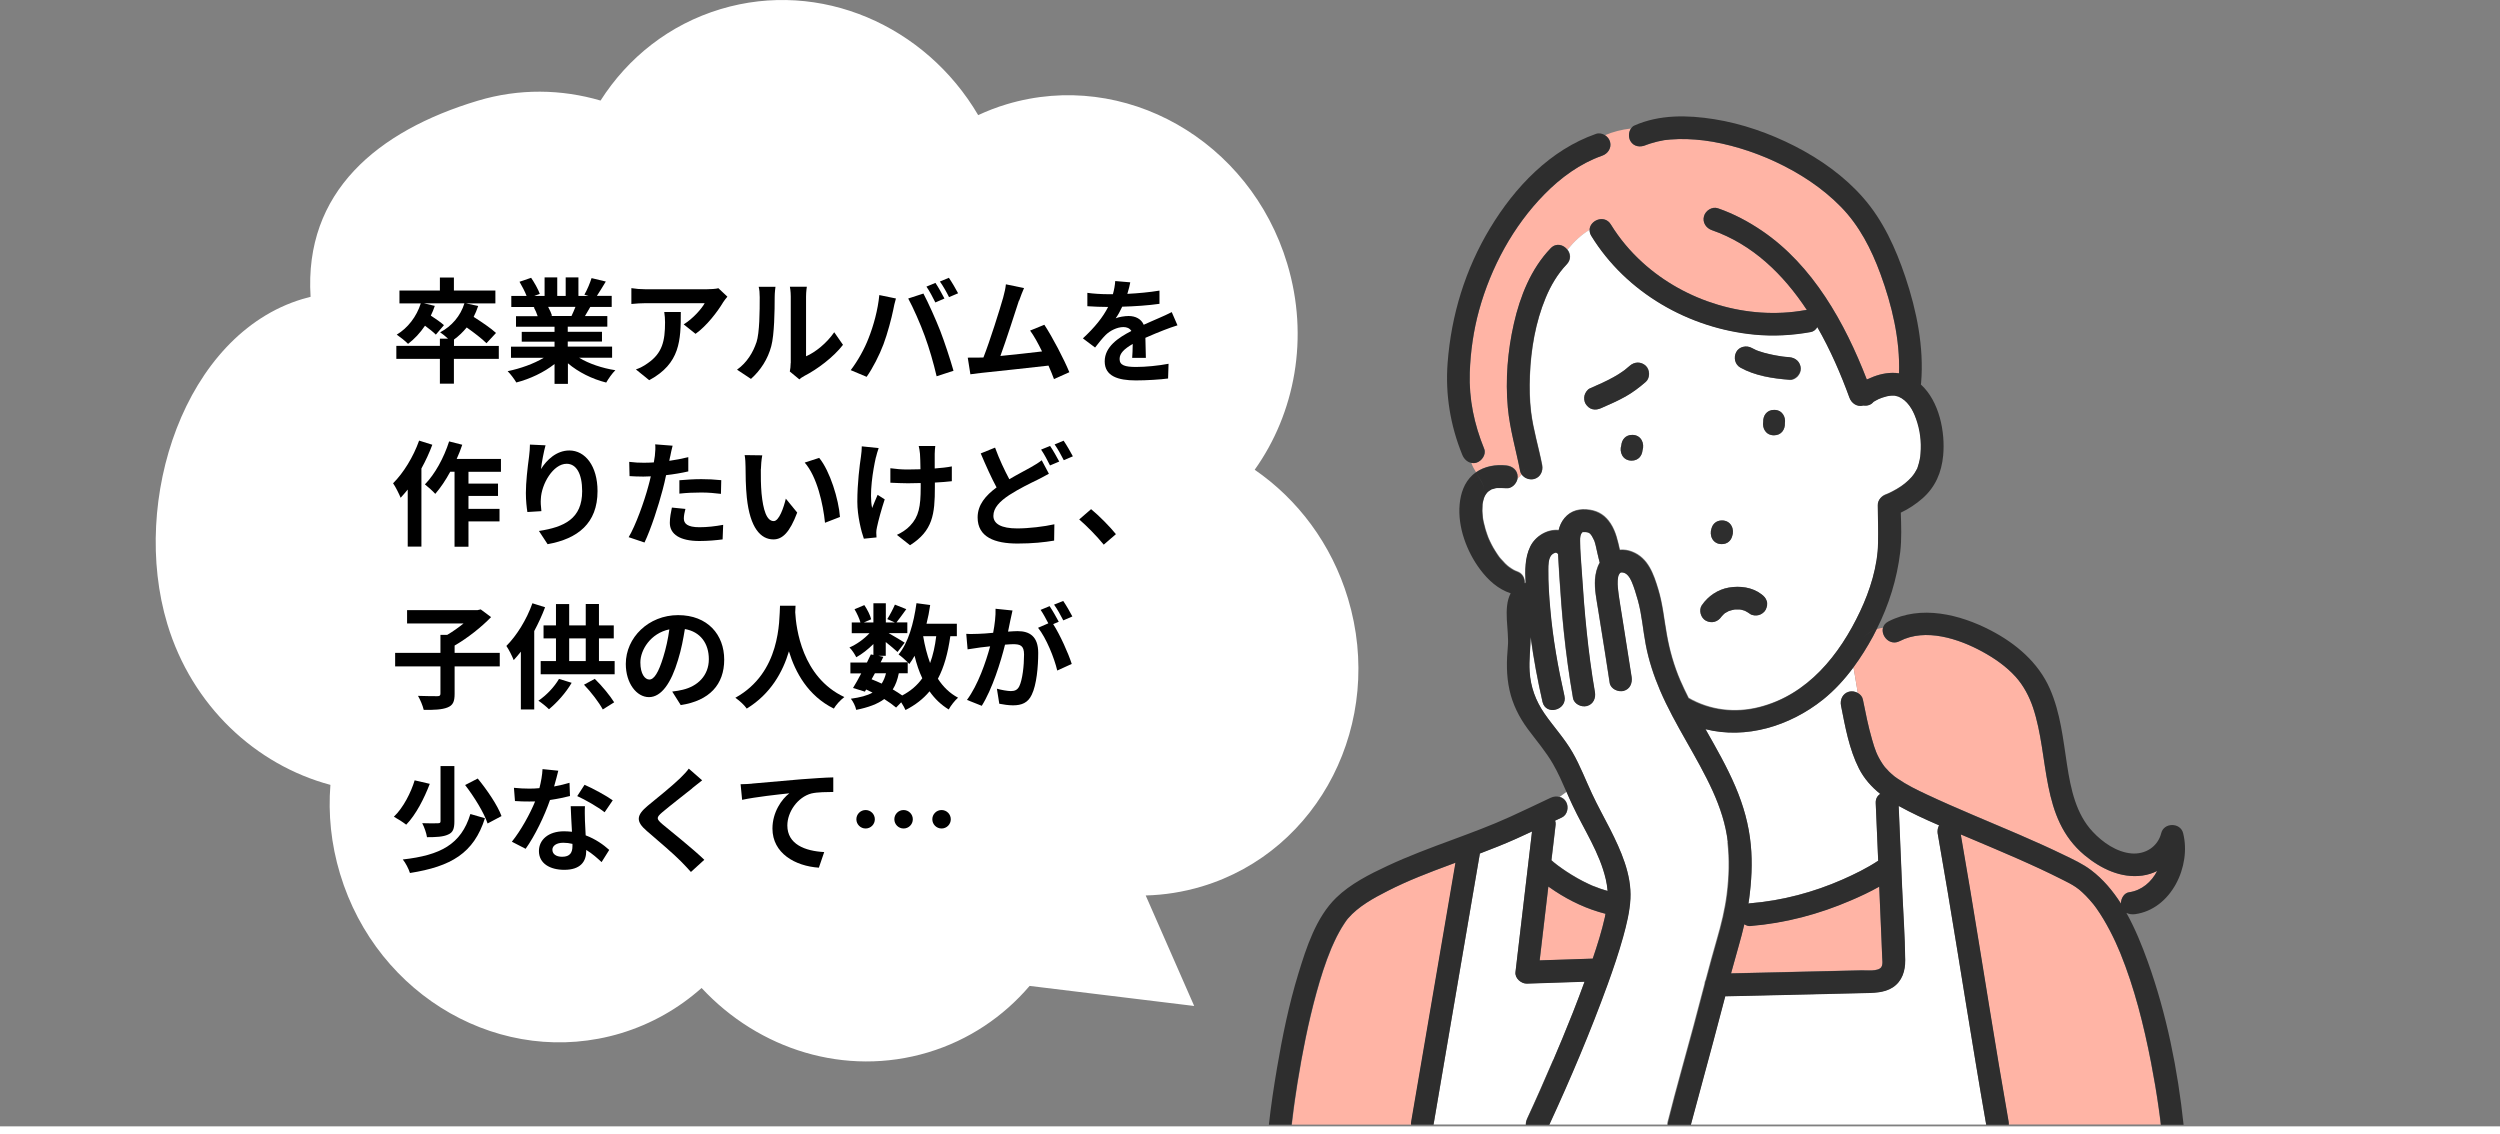 <?xml version="1.0" encoding="UTF-8"?><svg id="_レイヤー_2" xmlns="http://www.w3.org/2000/svg" viewBox="0 0 314 142.47"><rect x="0" y="0" width="314" height="142.47" fill="#808080" stroke="none"/><defs><style>.cls-1{fill:#2e2e2e;}.cls-1,.cls-2,.cls-3,.cls-4,.cls-5{stroke-width:0px;}.cls-2{fill:#ffb4a5;}.cls-6{fill:none;stroke:#fff;stroke-miterlimit:10;}.cls-4{fill:#fff;}.cls-5{fill:#ef9b60;}</style></defs><g id="_レイヤー_4"><path class="cls-5" d="m186.97,67.64c-.03-.06-.1-.21,0,0h0Z"/><path class="cls-5" d="m188.32,69.99c.13.18.04.06,0,0h0Z"/><path class="cls-5" d="m186.94,61.69s.07-.04.09-.05c-.03.02-.06.04-.09.05Z"/><path class="cls-5" d="m167.28,118.96s0,0,0,0h0Z"/><path class="cls-5" d="m187.05,61.62s.02-.01,0,0h0Z"/><path class="cls-5" d="m186.23,65.01c.02.19,0,.08,0,0h0Z"/><path class="cls-2" d="m189.2,58.44c.77.08,1.43.59,1.43,1.43,0,.09-.01.18-.03.27.19-.14.36-.32.52-.54-.08-.12-.15-.26-.18-.41-.52-2.67-1.3-5.27-1.55-7.99-.32-3.51-.02-7.12.76-10.55.78-3.43,2.15-6.89,4.62-9.46.7-.73,1.62-.45,2.1.18.79-.99,1.72-1.86,2.78-2.49.03-1.21,1.87-1.99,2.67-.69,1.09,1.77,2.42,3.36,3.96,4.76,5.4,4.92,13.19,7.3,20.4,6.01.09-.02.17-.02.26-.03-2.95-4.47-6.81-8.24-11.92-10.02-.73-.25-1.21-.97-1-1.75.19-.71,1.03-1.25,1.75-1,1.96.68,3.82,1.66,5.54,2.83,6.4,4.35,10.4,11.55,13.16,18.67.28-.13.55-.24.79-.33,1.01-.4,2.17-.61,3.26-.44.13-4.25-.89-8.53-2.34-12.5-1.14-3.11-2.64-6.03-4.94-8.39-2.34-2.4-5.19-4.25-8.22-5.67-2.79-1.31-6.1-2.33-8.99-2.69-1.4-.17-2.81-.24-4.22-.12-.7.06-.88.08-1.65.26-.29.07-.58.15-.86.24-.14.04-.27.1-.41.14-.05.02-.07.03-.09.03,0,0-.03.01-.07.03-.71.31-1.53.21-1.95-.51-.26-.45-.24-1.12.07-1.57-1.15.13-2.26.41-3.26.84.3.19.54.49.64.83.21.78-.27,1.5-1,1.75-2.78.97-5.2,2.76-7.25,4.85-3.92,3.99-6.71,9.18-8.2,14.55-.7,2.55-1.08,5.2-1.17,7.84-.12,3.33.55,6.49,1.81,9.57.29.72-.32,1.57-1,1.75-.22.06-.43.06-.62.02.14.42.35.8.59,1.17,1.1-.78,2.48-1.01,3.82-.87Z"/><path class="cls-4" d="m228.96,87.87c-4.18,3.33-9.67,4.99-14.75,3.71,1.34,2.36,2.69,4.72,3.76,7.22,1,2.36,1.68,4.76,1.93,7.32.22,2.28.09,4.58-.22,6.85-.02.17-.06.34-.08.52.09-.02.19-.04.28-.05,3.94-.32,7.91-1.39,11.5-2.96,1.55-.68,3.11-1.44,4.52-2.38-.1-2.41-.2-4.82-.31-7.23-.02-.55.22-.94.57-1.16-1.09-.87-2.02-1.91-2.67-3.18-1.24-2.45-1.73-5.24-2.26-7.91-.15-.76.21-1.54,1-1.75.36-.1.78-.03,1.11.16l-.54-3.23c-1.11,1.51-2.38,2.9-3.84,4.07Z"/><path class="cls-2" d="m269.11,109.97c-2.7.38-5.26-.87-7.29-2.56-5.6-4.65-4.39-12.29-6.47-18.53-.46-1.38-1.18-2.78-2.19-3.88-1.18-1.31-2.65-2.32-4.19-3.16-2.97-1.62-7.13-2.98-10.36-1.32-1.25.65-2.38-.65-2.11-1.67-.27.04-.53.09-.79.17-.15.3-.3.6-.46.9-.72,1.34-1.54,2.65-2.45,3.88l.54,3.23c.32.18.57.47.64.83.34,1.68.67,3.37,1.15,5.01.37,1.28.59,1.95,1.3,3.04.07.11.14.21.22.31.04.05.09.12.11.14.16.19.33.37.51.55.18.18.37.35.57.51.04.03.08.07.12.1.02.01.04.03.07.05.1.07.21.15.31.22,1.16.79,2.43,1.41,3.7,2.01,3.8,1.78,7.69,3.34,11.54,5.01,1.88.82,3.76,1.65,5.61,2.55,1.19.58,2.41,1.12,3.46,1.93,1.5,1.14,2.72,2.59,3.74,4.19,0-.62.39-1.33,1.03-1.42,1.57-.22,2.81-1.29,3.52-2.67-.57.28-1.18.48-1.83.57Z"/><path class="cls-4" d="m217,105.77c-.25-2.23-.97-4.4-1.9-6.44-1.97-4.33-4.73-8.25-6.61-12.63-.8-1.86-1.42-3.76-1.8-5.75-.36-1.88-.47-3.71-.98-5.54-.22-.79-.5-1.74-.8-2.4-.19-.42-.56-1.12-1.21-1.14-.12,0-.18,0-.3.14-.2.25-.23.64-.24.94-.03.56.05,1.12.12,1.67,0,.05.01.1.02.15.02.13.04.27.06.4.04.3.09.61.14.91.12.75.24,1.5.36,2.25.36,2.22.71,4.44,1.05,6.67.12.76-.18,1.53-1,1.75-.68.19-1.64-.23-1.75-1-.19-1.27-.39-2.54-.59-3.81-.29-1.79-.58-3.59-.86-5.38-.19-1.24-.48-2.56-.39-3.82.06-.74.23-1.47.59-2.09-.19-.7-.33-1.41-.5-2.12-.04-.17-.09-.35-.14-.51-.02-.06-.04-.1-.04-.12-.04-.07-.07-.15-.11-.22-.15-.29-.29-.62-.58-.78-.1-.06-.34-.08-.45-.1-.11,0-.22,0-.33,0-.3.26-.32.7-.32,1.07,0,1.33.14,2.67.22,4,.32,5.04.78,10.06,1.64,15.03.13.76-.19,1.53-1,1.75-.69.19-1.62-.24-1.75-1-.48-2.76-.86-5.53-1.15-8.32-.24-2.31-.41-4.63-.56-6.95-.06-.95-.12-1.9-.17-2.85-.03-.02-.05-.02-.08-.04-.16-.11-.15-.13-.34-.07-.15.05-.29.14-.4.26-.41.46-.39,1.28-.4,1.85-.02,1.67.1,3.35.25,5.01.33,3.65.96,7.26,1.77,10.83.41,1.79-2.34,2.55-2.75.76-.61-2.69-1.12-5.41-1.49-8.14-.02,1.44-.22,2.88-.13,4.33.12,1.93.76,3.68,1.85,5.26,1.15,1.67,2.54,3.15,3.55,4.92.95,1.65,1.63,3.43,2.43,5.16.7,1.51,1.52,2.96,2.27,4.44,1.35,2.67,2.72,5.7,2.56,8.77-.09,1.62-.48,3.24-.92,4.8-.56,2.01-1.23,3.98-1.94,5.94-2.17,5.98-4.66,11.86-7.33,17.63h14.83c0-.12.01-.25.05-.39.02-.07.04-.15.06-.22.99-3.93,2.11-7.83,3.16-11.74.47-1.75.93-3.51,1.39-5.27.01-.2.07-.4.16-.59.45-1.7.91-3.4,1.4-5.09.54-1.86,1-3.73,1.24-5.65.27-2.16.33-4.36.09-6.52Z"/><path class="cls-2" d="m271.31,140.61c-.03-.26-.06-.51-.1-.77,0-.04-.01-.09-.02-.13-.02-.17-.05-.35-.07-.52-.27-1.93-.6-3.86-.97-5.78-.91-4.66-2.07-9.33-3.86-13.74-.7-1.73-1.78-3.9-3-5.62-.08-.12-.17-.24-.26-.35-.04-.05-.12-.16-.13-.17-.16-.19-.31-.38-.48-.56-.29-.32-.59-.64-.91-.93-.11-.1-.23-.2-.34-.3-.02-.02-.09-.07-.14-.11-.12-.09-.25-.18-.37-.27-.52-.35-1.09-.62-1.65-.91-3.75-1.89-7.63-3.51-11.5-5.15-.42-.18-.84-.35-1.26-.53.42,2.41.83,4.81,1.23,7.22,1.6,9.62,3.09,19.25,4.78,28.85.02.13.03.26.02.39h19.1s0,0,0,0c-.02-.21-.05-.41-.07-.62Z"/><path class="cls-4" d="m196.71,100.7c.37.63.18,1.62-.51,1.95-.29.14-.58.27-.87.41.06.15.09.32.07.49-.09.77-.18,1.54-.27,2.31-.09.72-.17,1.45-.26,2.17.1.08.19.17.28.25.11.1.23.19.35.28,0,0,.01,0,.02.01.06.05.12.09.18.14.34.25.69.5,1.04.73.9.59,1.84,1.13,2.81,1.58.12.06.25.11.37.17.04.02.06.03.09.04.02,0,.04.02.08.03.31.12.61.24.93.35.3.1.6.2.91.28-.04-.48-.11-.95-.22-1.43-.77-3.37-2.75-6.28-4.2-9.37-.25-.54-.5-1.09-.74-1.64-.29.2-.58.41-.86.62.32.09.61.29.8.62Z"/><path class="cls-4" d="m195.08,133.17c.42-.99.73-1.72,1.18-2.8.44-1.07.87-2.14,1.3-3.21.51-1.29,1-2.58,1.47-3.88-2.42.08-4.83.16-7.25.24-.7.02-1.51-.68-1.43-1.43.09-.77.18-1.54.27-2.31.6-5.12,1.21-10.25,1.81-15.37-.65.3-1.3.61-1.96.9-1.51.68-3.04,1.29-4.59,1.87-.24,1.38-.47,2.76-.71,4.14-1.06,6.2-2.12,12.4-3.18,18.6-.64,3.77-1.29,7.54-1.93,11.31h11.57c0-.24.06-.49.16-.73,1.13-2.43,2.2-4.88,3.26-7.34Z"/><path class="cls-2" d="m177.28,140.85c.24-1.42.49-2.84.73-4.26,1.06-6.2,2.12-12.4,3.18-18.6.55-3.22,1.1-6.43,1.65-9.65-.26.1-.52.19-.77.29-2.63.98-5.26,1.98-7.76,3.26-1.78.91-3.66,1.92-4.98,3.46-.03.03-.06.07-.09.11-.05.07-.1.13-.15.2-.1.14-.19.28-.28.42-.21.32-.4.64-.58.97-.21.37-.4.76-.58,1.14-.09.18-.17.36-.25.55-.04.1-.08.19-.13.29-.01.03-.02.06-.03.07-.75,1.8-1.34,3.67-1.86,5.55-1.03,3.74-1.79,7.57-2.4,11.4-.12.73-.23,1.45-.33,2.18-.05.34-.1.68-.14,1.02-.02.13-.04.26-.05.39.07-.49,0,0-.01.09-.07.51-.13,1.01-.19,1.52,0,0,0,0,0,0h15.02c0-.13,0-.26.02-.39Z"/><path class="cls-4" d="m243.37,104.75c-.07-.39-.01-.79.17-1.11-1.73-.74-3.45-1.53-5.08-2.44.14,3.38.29,6.77.43,10.15.13,3.06.36,6.14.39,9.21.01,1.34-.38,2.67-1.56,3.43-1.1.71-2.49.69-3.75.72-5.76.13-11.53.26-17.29.4-.5,1.9-1,3.81-1.51,5.71-.94,3.47-1.87,6.95-2.81,10.42h37.11c-.45-2.54-.88-5.09-1.3-7.64-1.6-9.62-3.09-19.25-4.78-28.85Z"/><path class="cls-4" d="m240.65,52.52c-.4-1.14-1.08-2.26-2.19-2.73,0,0-.38-.11-.46-.12-.14-.02-.32,0-.48,0-.36.02-.74.13-1.09.25-.36.12-.54.2-.9.41-.07.04-.14.08-.2.12-.31.39-.79.53-1.26.46,0,0-.02,0-.02,0-.79.22-1.49-.27-1.75-1-1.07-2.94-2.39-5.99-4.03-8.85-.18.31-.46.56-.82.62-2.32.42-4.68.55-7.03.33-8.28-.78-16.15-5.27-20.54-12.41-.16-.26-.22-.51-.21-.75-1.06.63-1.98,1.5-2.78,2.49.39.51.49,1.24-.09,1.84-1.14,1.19-2,2.66-2.64,4.19-1.28,3.08-1.86,6.47-1.99,9.79-.06,1.53-.03,3.07.15,4.58.28,2.25.96,4.43,1.39,6.65.15.76-.21,1.54-1,1.75-.56.15-1.24-.09-1.57-.58-.16.22-.33.4-.52.54-.13.63-.72,1.23-1.4,1.16-.39-.04-.76-.03-1.15-.03-.01,0-.02,0-.02,0-.05.01-.1.02-.15.03-.15.04-.3.08-.45.12-.03,0-.04.01-.06.01-.01,0-.03.02-.05.04-.08.05-.17.1-.26.16-.03.02-.11.07-.17.13-.06.05-.11.11-.16.17.09-.1-.1.14-.15.22-.05.09-.1.19-.15.29,0,0,0,0,0,.01,0,.02-.01.05-.03.09-.03.11-.07.22-.1.33-.03.13-.06.26-.08.39,0,.02,0,.03-.01.05,0,.01,0,.02,0,.03,0,.27-.03.54-.03.81,0,.28.03.56.06.84.01.07.02.14.03.21.03.14.05.27.08.41.13.6.31,1.19.52,1.76.04.1.07.19.11.28,0,0,0,0,0,0,.06.13.12.26.18.39.12.26.26.52.4.77.16.28.33.56.52.83.08.12.16.23.24.34,0,0,0,0,0,0,.05.06.09.12.14.17.19.22.38.43.58.63.09.09.19.18.28.26.03.03.15.12.21.17.18.13.37.26.57.37.1.06.21.1.31.16-.35-.17.02,0,.11.03.72.24,1,.85.98,1.44.04,0,.09,0,.13,0-.09-1.56-.09-3.18.57-4.55.63-1.32,2.14-2.22,3.57-2.07.13-.55.35-1.07.74-1.53.82-.98,1.96-1.21,3.17-1.02,1.16.18,2,.77,2.63,1.75.65,1.01.88,2.14,1.14,3.27.52-.04,1.05.04,1.55.24,2.02.79,2.7,2.82,3.28,4.73.56,1.86.73,3.75,1.07,5.65.35,1.99.9,3.94,1.7,5.8.32.75.68,1.47,1.04,2.2,2.71,1.55,5.83,1.91,8.87,1.14,6.11-1.55,10.1-6.56,12.68-12.04,1.24-2.64,2.21-5.7,2.26-8.63.03-1.56-.02-3.13-.04-4.7-.01-.66.46-1.17,1.05-1.37.03-.01.09-.03.15-.06.07-.03.2-.09.23-.1.14-.07.28-.14.42-.21.75-.39,1.41-.82,1.99-1.38.27-.26.52-.53.73-.83.12-.18.23-.38.33-.57.04-.06.06-.1.07-.12,0,0,0-.02.02-.08.11-.32.2-.64.27-.97.03-.15.06-.29.08-.44,0-.04.03-.31.03-.35.12-1.59-.05-2.95-.58-4.45Zm-34.35,4.04c-.05.67-.5,1.3-1.37,1.3-1.14,0-1.57-1.1-1.29-1.93.05-.67.5-1.3,1.37-1.3,1.14,0,1.57,1.1,1.29,1.93Zm.41-8.6c-.78.68-1.61,1.31-2.51,1.82-.99.56-2.04,1.02-3.08,1.47-.37.16-.7.23-1.1.14-.36-.08-.66-.35-.85-.66-.2-.3-.24-.76-.14-1.1.08-.31.35-.72.66-.85,1.02-.45,2.05-.89,3.02-1.44.39-.22.77-.46,1.13-.71.09-.06.17-.13.26-.19.02-.02.04-.03.06-.05.18-.15.36-.3.54-.45.6-.53,1.42-.55,2.02,0,.54.5.56,1.52,0,2.02Zm8.26,18.4c.15-.54.59-.99,1.31-.99,1.16,0,1.59,1.14,1.28,1.98-.15.54-.59.99-1.31.99-1.16,0-1.59-1.14-1.28-1.98Zm6.78,10.23c-.16.31-.52.56-.85.66-.31.09-.83.07-1.1-.14-.2-.16-.42-.27-.64-.39-.04-.01-.07-.03-.11-.04-.12-.04-.24-.07-.36-.1-.06-.01-.12-.02-.18-.03-.01,0-.02,0-.03,0-.06,0-.13,0-.18,0-.12,0-.24,0-.37,0-.02,0-.04,0-.06,0-.24.05-.47.1-.7.18-.01,0-.04.01-.06.02-.11.05-.21.11-.31.17-.04.02-.1.05-.16.09-.01,0-.02.02-.04.03-.04.04-.09.08-.13.12-.08.08-.17.16-.24.25,0,0,0,0,0,0-.01.02-.02.03-.03.04-.45.66-1.23.89-1.95.51-.65-.34-.93-1.33-.51-1.95.78-1.15,2.01-1.97,3.38-2.21,1.41-.24,2.94-.05,4.1.84.31.24.53.47.66.85.12.37.03.77-.14,1.1Zm2.43-23.41c.03.74-.42,1.5-1.37,1.5-1.04,0-1.49-.9-1.35-1.69-.03-.74.42-1.5,1.37-1.5,1.04,0,1.49.9,1.35,1.69Zm.57-5.47c-2.07-.16-4.32-.5-6.15-1.53-.69-.39-.87-1.28-.51-1.95.36-.69,1.3-.88,1.95-.51.16.09.33.17.5.25.03.01.06.02.09.04.1.04.2.07.3.11.43.15.87.27,1.31.37.47.11.95.2,1.43.27.04,0,.08.01.12.02.11.01.21.03.32.04.22.02.43.04.65.06.8.06,1.39.6,1.43,1.43.03.73-.68,1.48-1.43,1.43Z"/><path class="cls-2" d="m236.32,118.15c-.1-2.27-.19-4.53-.29-6.8-1.14.65-2.35,1.21-3.54,1.72-4.03,1.73-8.24,2.86-12.62,3.22-.28.02-.55-.07-.78-.22-.21.9-.44,1.79-.7,2.69-.33,1.16-.65,2.32-.97,3.48,2.59-.06,5.18-.12,7.78-.18,2.87-.07,5.74-.13,8.61-.2.58-.01,2.08.18,2.48-.4.24-.34.13-.95.11-1.33-.02-.66-.06-1.32-.08-1.98Z"/><path class="cls-5" d="m198.8,66.77s0,.01-.01.02c.08-.02.09-.03.01-.02Z"/><path class="cls-2" d="m200.05,120.4c.59-1.73,1.13-3.49,1.54-5.27.03-.12.05-.24.07-.35-2.26-.57-4.42-1.58-6.36-2.86-.28-.18-.55-.37-.82-.56-.36,3.09-.73,6.18-1.09,9.27,2.22-.07,4.45-.15,6.67-.22Z"/><path class="cls-1" d="m226.17,46.29c-.04-.82-.63-1.36-1.43-1.43-.22-.02-.43-.04-.65-.06-.11-.01-.21-.02-.32-.04-.04,0-.08-.01-.12-.02-.48-.07-.96-.16-1.43-.27-.44-.1-.88-.22-1.31-.37-.1-.03-.2-.07-.3-.11-.03-.01-.06-.02-.09-.04-.17-.08-.33-.16-.5-.25-.65-.37-1.59-.18-1.95.51-.36.67-.18,1.56.51,1.95,1.83,1.03,4.09,1.38,6.15,1.53.75.06,1.46-.7,1.43-1.43Z"/><path class="cls-1" d="m206.71,45.95c-.6-.55-1.42-.53-2.02,0-.18.15-.36.31-.54.45-.02.02-.04.03-.06.05-.09.06-.17.13-.26.19-.36.26-.74.5-1.13.71-.97.55-2,.99-3.02,1.44-.31.13-.57.55-.66.85-.09.34-.05.8.14,1.1.2.3.49.57.85.66.4.09.73.02,1.1-.14,1.04-.46,2.09-.91,3.08-1.47.9-.51,1.73-1.14,2.51-1.82.56-.49.54-1.52,0-2.02Z"/><path class="cls-1" d="m222.83,51.48c-.95,0-1.4.76-1.37,1.5-.13.79.32,1.69,1.35,1.69.95,0,1.4-.76,1.37-1.5.13-.79-.32-1.69-1.35-1.69Z"/><path class="cls-1" d="m217.56,67.35c.31-.84-.11-1.98-1.28-1.98-.73,0-1.16.45-1.31.99-.31.84.11,1.98,1.28,1.98.73,0,1.16-.45,1.31-.99Z"/><path class="cls-1" d="m213.76,76.01c-.42.62-.14,1.61.51,1.95.72.38,1.5.15,1.95-.51,0,0,.02-.02.03-.04,0,0,0,0,0,0,.08-.09.16-.17.24-.25.04-.04.09-.08.13-.12.02-.02.03-.02.04-.03.06-.03.12-.06.16-.09.1-.06.21-.12.31-.17.03,0,.05-.02.06-.02.23-.08.46-.13.7-.18.02,0,.04,0,.06,0,.12,0,.24-.01.37,0,.05,0,.11,0,.18,0,0,0,.01,0,.03,0,.06.01.12.02.18.03.12.03.24.06.36.1.04.01.07.02.11.04.22.12.44.24.64.39.27.21.79.23,1.1.14.33-.09.69-.35.85-.66.17-.33.26-.73.14-1.1-.12-.38-.34-.61-.66-.85-1.16-.89-2.69-1.08-4.1-.84-1.38.24-2.6,1.07-3.38,2.21Z"/><path class="cls-1" d="m203.64,55.92c-.28.83.15,1.93,1.29,1.93.86,0,1.31-.63,1.37-1.3.28-.83-.15-1.93-1.29-1.93-.86,0-1.31.63-1.37,1.3Z"/><path class="cls-1" d="m267.08,114.66c.32.16.7.21,1.09.16,4.55-.63,7.08-6.04,6.03-10.18-.34-1.35-2.41-1.36-2.75,0-.43,1.72-2.01,2.7-3.74,2.55-1.86-.16-3.62-1.39-4.86-2.72-2.11-2.24-2.76-5.36-3.23-8.41-.5-3.24-.82-6.5-2.15-9.54-1.45-3.31-4.27-5.7-7.43-7.34-3.88-2.02-8.78-3.23-12.87-1.12-.38.2-.59.48-.67.79.6-.08,1.22-.08,1.84-.08-.62,0-1.25,0-1.84.08-.27,1.02.86,2.32,2.11,1.67,3.23-1.67,7.39-.3,10.36,1.32,1.54.84,3.01,1.86,4.19,3.16,1,1.11,1.73,2.51,2.19,3.88,2.09,6.24.87,13.88,6.47,18.53,2.03,1.69,4.59,2.94,7.29,2.56.64-.09,1.26-.29,1.83-.57-.71,1.38-1.95,2.45-3.52,2.67-.64.09-1.04.79-1.03,1.42-1.02-1.6-2.24-3.05-3.74-4.19-1.06-.8-2.27-1.35-3.46-1.93-1.85-.9-3.72-1.73-5.61-2.55-3.85-1.66-7.74-3.23-11.54-5.01-1.27-.59-2.54-1.21-3.7-2.01-.11-.07-.21-.15-.31-.22-.03-.02-.06-.04-.07-.05-.04-.03-.08-.07-.12-.1-.19-.17-.39-.33-.57-.51-.18-.18-.34-.36-.51-.55-.02-.02-.07-.09-.11-.14-.07-.1-.15-.21-.22-.31-.71-1.09-.93-1.76-1.3-3.04-.48-1.65-.81-3.33-1.15-5.01-.07-.37-.32-.65-.64-.83l.8,4.82-.8-4.82c-.34-.19-.75-.26-1.11-.16-.79.22-1.15,1-1,1.75.53,2.67,1.02,5.46,2.26,7.91.65,1.27,1.58,2.31,2.67,3.18-.35.22-.6.6-.57,1.16.1,2.41.2,4.82.31,7.23-1.42.94-2.98,1.7-4.52,2.38-3.58,1.58-7.55,2.64-11.5,2.96-.1,0-.19.02-.28.05.03-.17.06-.34.08-.52.31-2.27.44-4.56.22-6.85-.24-2.56-.92-4.96-1.93-7.32-1.06-2.5-2.42-4.86-3.76-7.22,5.08,1.28,10.57-.38,14.75-3.71,1.46-1.17,2.73-2.56,3.84-4.07l-.24-1.44.24,1.44c.91-1.23,1.72-2.54,2.45-3.88.16-.3.31-.6.46-.9-.73.23-1.4.65-1.93,1.45.54-.81,1.2-1.23,1.93-1.45,1.54-3.06,2.55-6.29,2.96-9.71.19-1.63.12-3.29.07-4.93.99-.47,1.91-1.08,2.72-1.79,1.63-1.43,2.4-3.27,2.6-5.38.28-2.95-.48-6.81-2.8-8.93.01-.06.03-.12.03-.19.38-4.48-.56-9.09-1.98-13.32-1.21-3.58-2.78-7.08-5.3-9.95-2.36-2.7-5.39-4.84-8.57-6.47-3.18-1.62-6.62-2.83-10.14-3.39-3.34-.53-6.86-.6-10.01.79-.19.08-.33.22-.44.38.52-.06,1.04-.09,1.56-.09-.52,0-1.04.03-1.56.09-.31.45-.33,1.12-.07,1.57.42.73,1.24.82,1.95.51.04-.02.06-.03.07-.03.02,0,.05-.02.09-.03.14-.05.27-.1.41-.14.28-.09.57-.17.86-.24.77-.18.95-.2,1.65-.26,1.4-.11,2.82-.05,4.22.12,2.89.36,6.2,1.38,8.99,2.69,3.03,1.42,5.88,3.27,8.22,5.67,2.3,2.36,3.79,5.28,4.94,8.39,1.46,3.97,2.48,8.24,2.34,12.5-1.09-.17-2.24.04-3.26.44-.24.09-.51.2-.79.33-2.76-7.12-6.76-14.32-13.16-18.67-1.72-1.17-3.57-2.15-5.54-2.83-.73-.25-1.56.29-1.75,1-.22.78.27,1.5,1,1.75,5.11,1.78,8.97,5.55,11.92,10.02-.09,0-.17.01-.26.03-7.21,1.29-15.01-1.09-20.4-6.01-1.54-1.4-2.87-2.99-3.96-4.76-.8-1.3-2.65-.52-2.67.69.16-.1.33-.2.5-.29-.17.09-.33.19-.5.29,0,.24.05.49.21.75,4.39,7.14,12.27,11.63,20.54,12.41,2.35.22,4.71.09,7.03-.33.36-.06.64-.31.82-.62,1.64,2.86,2.96,5.91,4.03,8.85.26.72.97,1.21,1.75,1,0,0,.02,0,.02,0,.47.07.95-.07,1.26-.46.07-.04.13-.09.2-.12.36-.2.54-.29.9-.41.35-.12.73-.22,1.09-.25.15,0,.33-.02.48,0,.08.01.46.13.46.12,1.11.47,1.79,1.59,2.19,2.73.53,1.5.7,2.86.58,4.45,0,.04-.03.31-.03.35-.02.15-.05.3-.08.44-.07.33-.16.65-.27.97-.02.05-.02.07-.02.08-.01.02-.03.05-.07.12-.11.19-.21.39-.33.57-.21.31-.46.58-.73.83-.58.56-1.24.99-1.99,1.38-.14.07-.28.14-.42.21-.03.02-.16.07-.23.1-.06.02-.12.05-.15.06-.59.21-1.06.72-1.05,1.37.03,1.56.07,3.13.04,4.7-.05,2.93-1.01,6-2.26,8.63-2.58,5.47-6.58,10.48-12.68,12.04-3.04.77-6.16.41-8.87-1.14-.36-.72-.72-1.45-1.04-2.2-.8-1.86-1.35-3.8-1.7-5.8-.34-1.9-.51-3.8-1.07-5.65-.58-1.91-1.26-3.94-3.28-4.73-.5-.2-1.03-.28-1.55-.24-.26-1.13-.49-2.26-1.14-3.27-.63-.98-1.47-1.57-2.63-1.75-1.21-.18-2.36.05-3.17,1.02-.38.46-.61.98-.74,1.53-1.43-.15-2.94.75-3.57,2.07-.66,1.37-.66,2.99-.57,4.55-.04,0-.08,0-.13,0,.03-.59-.26-1.2-.98-1.44-.09-.03-.46-.21-.11-.03-.1-.05-.21-.1-.31-.16-.2-.11-.39-.24-.57-.37-.06-.05-.18-.14-.21-.17-.1-.08-.19-.17-.28-.26-.2-.2-.39-.41-.58-.63-.05-.06-.09-.11-.14-.17,0,0,0,0,0,0-.08-.11-.16-.23-.24-.34-.18-.27-.35-.54-.52-.83-.14-.25-.28-.51-.4-.77-.06-.13-.12-.26-.18-.39,0,0,0,0,0,0-.04-.09-.08-.19-.11-.28-.22-.57-.39-1.16-.52-1.76-.03-.14-.05-.27-.08-.41-.01-.07-.02-.14-.03-.21-.03-.28-.05-.56-.06-.84,0-.27.02-.54.03-.81,0-.02,0-.02,0-.03,0-.02,0-.03.01-.05.03-.13.05-.26.08-.39.03-.11.06-.22.1-.33.01-.04.02-.07.03-.09,0,0,0,0,0-.01.05-.09.1-.19.15-.29.05-.08.24-.32.15-.22.05-.06.1-.12.16-.17.06-.06.13-.11.17-.13.09-.05.17-.1.26-.16.03-.02.04-.03.05-.04.02,0,.03,0,.06-.01.15-.04.3-.09.45-.12.05-.01.1-.02.15-.03,0,0,.01,0,.02,0,.39,0,.76-.01,1.15.03.67.07,1.26-.53,1.4-1.16-.34.26-.75.39-1.3.39.54,0,.95-.13,1.3-.39.02-.09.03-.18.03-.27,0-.84-.66-1.35-1.43-1.43-1.34-.14-2.72.1-3.82.87.5.78,1.06,1.49,1.06,2.35,0-.85-.57-1.56-1.06-2.35-.15.1-.29.21-.42.33-1.04.95-1.49,2.33-1.61,3.69-.26,2.83.9,5.93,2.58,8.17,1,1.33,2.23,2.46,3.83,2.99-.99,1.84-.18,4.73-.35,6.61-.17,1.87-.21,3.68.2,5.53.39,1.79,1.21,3.42,2.29,4.89,1.08,1.46,2.27,2.83,3.18,4.41.65,1.13,1.17,2.32,1.69,3.51.36-.25.72-.49,1.08-.73-.36.24-.73.49-1.08.73.24.55.48,1.1.74,1.64,1.45,3.1,3.43,6,4.2,9.37.11.47.18.95.22,1.43-.31-.09-.61-.18-.91-.28-.31-.11-.62-.23-.93-.35-.04-.02-.06-.02-.08-.03-.02,0-.04-.02-.09-.04-.12-.06-.25-.11-.37-.17-.98-.45-1.92-.99-2.81-1.58-.35-.23-.7-.48-1.04-.73-.06-.04-.12-.09-.18-.14,0,0,0,0-.02-.01-.12-.09-.23-.19-.35-.28-.1-.08-.19-.17-.28-.25.09-.72.17-1.45.26-2.17.09-.77.18-1.54.27-2.31.02-.17-.01-.34-.07-.49.29-.14.58-.27.87-.41.69-.33.88-1.33.51-1.95-.19-.33-.48-.53-.8-.62-1,.75-1.92,1.59-2.62,2.64.7-1.05,1.62-1.89,2.62-2.64-.37-.11-.78-.07-1.15.11-1.68.8-3.37,1.6-5.07,2.38-2.37,1.08-4.81,1.98-7.26,2.89-2.74,1.01-5.49,2.03-8.14,3.27-2.25,1.05-4.67,2.27-6.46,4.02-2.51,2.45-3.73,6.23-4.73,9.5-1.19,3.89-2.01,7.88-2.69,11.89-.4,2.36-.76,4.73-1.02,7.11,0,0,0,0,0,0h2.85s0,0,0,0c.06-.51.12-1.01.19-1.52.01-.1.08-.58.01-.09.02-.13.04-.26.05-.39.05-.34.09-.68.14-1.02.11-.73.22-1.45.33-2.18.62-3.83,1.37-7.65,2.4-11.4.52-1.88,1.11-3.75,1.86-5.55,0-.01.02-.04.03-.07.04-.1.08-.19.13-.29.08-.18.17-.37.25-.55.18-.39.37-.77.58-1.14.18-.33.37-.66.58-.97.09-.14.19-.28.28-.42.05-.07.1-.13.15-.2.03-.04.06-.07.09-.11,1.32-1.53,3.2-2.55,4.98-3.46,2.5-1.28,5.13-2.29,7.76-3.26.26-.1.52-.19.77-.29-.55,3.22-1.1,6.43-1.65,9.65-1.06,6.2-2.12,12.4-3.18,18.6-.24,1.42-.49,2.84-.73,4.26-.02.13-.03.26-.02.39h2.83c.64-3.77,1.29-7.54,1.93-11.31,1.06-6.2,2.12-12.4,3.18-18.6.24-1.38.47-2.76.71-4.14,1.54-.59,3.08-1.19,4.59-1.87.65-.3,1.3-.6,1.96-.9-.6,5.12-1.21,10.25-1.81,15.37-.09.77-.18,1.54-.27,2.31-.09.75.72,1.45,1.43,1.43,2.42-.08,4.83-.16,7.25-.24-.48,1.3-.96,2.59-1.47,3.88-.42,1.07-.86,2.14-1.3,3.21-.45,1.08-.75,1.81-1.18,2.8-1.05,2.46-2.13,4.92-3.26,7.34-.11.23-.16.48-.16.73h2.95c2.67-5.78,5.16-11.66,7.33-17.63.71-1.96,1.38-3.93,1.94-5.94.43-1.56.83-3.18.92-4.8.16-3.07-1.21-6.1-2.56-8.77-.75-1.48-1.57-2.93-2.27-4.44-.81-1.72-1.48-3.5-2.43-5.16-1.01-1.77-2.4-3.25-3.55-4.92-1.09-1.58-1.73-3.33-1.85-5.26-.09-1.45.1-2.88.13-4.33.37,2.74.88,5.45,1.49,8.14.41,1.79,3.16,1.03,2.75-.76-.81-3.57-1.45-7.18-1.77-10.83-.15-1.66-.27-3.34-.25-5.01,0-.57,0-1.39.4-1.85.11-.12.25-.21.4-.26.19-.06.17-.05.34.07.03.02.05.03.08.04.05.95.11,1.9.17,2.85.15,2.32.32,4.64.56,6.95.29,2.79.67,5.56,1.15,8.32.13.76,1.06,1.19,1.75,1,.8-.22,1.13-.99,1-1.75-.86-4.98-1.32-9.99-1.64-15.03-.08-1.33-.22-2.67-.22-4,0-.37.01-.81.32-1.07.11,0,.22,0,.33,0,.11.01.35.04.45.1.29.16.43.49.58.78.04.07.07.15.11.22,0,.02.02.05.04.12.06.17.1.34.14.51.17.71.3,1.42.5,2.12-.36.63-.53,1.35-.59,2.09-.09,1.26.19,2.58.39,3.82.28,1.79.58,3.59.86,5.38.2,1.27.4,2.54.59,3.81.12.76,1.07,1.18,1.75,1,.81-.22,1.11-.99,1-1.75-.34-2.22-.69-4.45-1.05-6.67-.12-.75-.24-1.5-.36-2.25-.05-.3-.09-.61-.14-.91-.02-.13-.04-.27-.06-.4,0-.05-.01-.1-.02-.15-.07-.55-.15-1.11-.12-1.67.02-.31.04-.69.24-.94.12-.15.18-.14.3-.14.65.02,1.02.72,1.21,1.14.29.67.58,1.61.8,2.4.5,1.83.62,3.65.98,5.54.38,1.99,1.01,3.89,1.8,5.75,1.88,4.38,4.64,8.3,6.61,12.63.92,2.04,1.65,4.21,1.9,6.44.24,2.16.18,4.36-.09,6.52-.24,1.93-.7,3.79-1.24,5.65-.49,1.69-.95,3.39-1.4,5.09-.09.18-.14.38-.16.59-.46,1.76-.92,3.52-1.39,5.27-1.05,3.91-2.18,7.81-3.16,11.74-.02.07-.04.15-.06.22-.04.14-.05.26-.05.39h2.9c.94-3.47,1.87-6.95,2.81-10.42.51-1.9,1.01-3.8,1.51-5.71,5.76-.13,11.53-.26,17.29-.4,1.26-.03,2.65,0,3.75-.72,1.18-.77,1.58-2.09,1.56-3.43-.03-3.07-.26-6.14-.39-9.21-.14-3.38-.29-6.77-.43-10.15,1.64.91,3.35,1.69,5.08,2.44-.18.32-.24.72-.17,1.11,1.69,9.6,3.18,19.24,4.78,28.85.42,2.55.86,5.1,1.3,7.64h2.84c0-.13,0-.26-.02-.39-1.69-9.6-3.18-19.24-4.78-28.85-.4-2.41-.81-4.82-1.23-7.22.42.18.84.35,1.26.53,3.87,1.64,7.75,3.25,11.5,5.15.56.28,1.13.56,1.65.91.13.09.25.18.37.27.05.04.12.09.14.11.11.1.23.2.34.3.32.29.62.6.91.93.16.18.32.37.48.56.01.01.09.12.13.17.09.12.17.23.26.35,1.22,1.72,2.29,3.89,3,5.62,1.79,4.41,2.95,9.07,3.86,13.74.37,1.92.7,3.84.97,5.78.02.17.05.35.07.52,0,.04.01.09.02.13.03.26.07.51.1.77.02.21.05.41.07.62,0,0,0,0,0,0h2.85s0,0,0,0c-.73-6.91-2.14-13.93-4.49-20.47-.73-2.03-1.58-4.14-2.67-6.1Zm-80.02-53.05s0,0-.01,0c0,0,.01,0,.01,0Zm-.03.02s-.05.03-.09.05c.04-.03.07-.04.09-.05Zm-.8,3.38c0,.08.02.19,0,0h0Zm.74,2.63c-.1-.21-.03-.06,0,0h0Zm1.35,2.35c.04.06.13.18,0,0h0Zm13.27,45.14c-.4,1.79-.95,3.54-1.54,5.27-2.22.07-4.45.15-6.67.22.36-3.09.73-6.18,1.09-9.27.27.19.55.38.82.56,1.94,1.28,4.1,2.29,6.36,2.86-.02.12-.04.24-.07.35Zm-2.8-48.34s0-.01.01-.02c.07-.01.07,0-.01.02Zm37.5,54.69c-.4.58-1.9.38-2.48.4-2.87.07-5.74.13-8.61.2-2.59.06-5.18.12-7.78.18.32-1.16.64-2.33.97-3.48.26-.89.49-1.79.7-2.69.23.16.49.25.78.22,4.37-.36,8.59-1.48,12.62-3.22,1.2-.51,2.4-1.08,3.54-1.72.1,2.27.19,4.53.29,6.8.03.66.06,1.32.08,1.98.01.39.12.99-.11,1.33Zm29.98-7.35h1.14-1.14Z"/><path class="cls-1" d="m201.59,16.98c-.52.22-1.01.48-1.45.78.45-.3.94-.56,1.45-.78-.33-.21-.74-.3-1.12-.17-5.77,2.01-10.2,6.69-13.3,11.82-3.13,5.18-4.89,10.93-5.35,16.95-.3,3.97.34,7.85,1.84,11.54.21.52.62.92,1.13,1.02-.16-.48-.21-1.01-.06-1.62-.15.61-.1,1.14.06,1.62.19.04.4.04.62-.02.68-.19,1.29-1.04,1-1.75-1.25-3.08-1.92-6.24-1.81-9.57.09-2.64.47-5.29,1.17-7.84,1.48-5.37,4.28-10.56,8.2-14.55,2.05-2.09,4.47-3.87,7.25-4.85.73-.25,1.21-.98,1-1.75-.09-.34-.33-.64-.64-.83Z"/><path class="cls-1" d="m196.86,31.36c-.73.91-1.35,1.92-1.86,2.93.51-1.01,1.13-2.02,1.86-2.93-.48-.62-1.4-.91-2.1-.18-2.47,2.57-3.84,6.03-4.62,9.46-.78,3.43-1.08,7.04-.76,10.55.25,2.71,1.03,5.32,1.55,7.99.03.15.1.29.18.41.16-.22.31-.48.47-.78-.15.3-.3.56-.47.78.33.49,1.01.73,1.57.58.79-.22,1.14-1,1-1.75-.43-2.22-1.11-4.4-1.39-6.65-.19-1.52-.21-3.06-.15-4.58.13-3.32.71-6.71,1.99-9.79.64-1.54,1.5-3,2.64-4.19.57-.6.48-1.33.09-1.84Z"/><path class="cls-4" d="m161.68,33.13c-4.67-15.52-20.45-24.48-35.26-20.03-1.24.37-2.42.83-3.56,1.36C116.25,3.2,103.03-2.62,90.52,1.14c-6.46,1.94-11.66,6.11-15.09,11.49-4.91-1.44-10.23-1.54-15.42.02-12.62,3.79-21.84,11.47-21,24.63-.34.09-.69.18-1.03.28-14.81,4.45-21.64,25.27-16.97,40.79,3.1,10.31,11.11,17.72,20.49,20.23-.29,3.65.08,7.43,1.21,11.17,4.67,15.52,20.45,24.48,35.26,20.03,3.87-1.17,7.29-3.14,10.15-5.69,7.17,7.72,18.04,11.21,28.44,8.09,5.13-1.54,9.47-4.5,12.76-8.35l20.67,2.52-6.09-13.88c2.34-.06,4.71-.43,7.05-1.13,14.81-4.45,23.03-20.64,18.36-36.16-2.07-6.88-6.33-12.47-11.72-16.18,5.06-7.1,6.88-16.61,4.09-25.87Z"/><path class="cls-3" d="m62.64,45.07h-5.63v3.12h-1.76v-3.12h-5.47v-1.63h5.47v-.9h1.03c-.33-.3-.74-.64-1-.8,1.46-.77,2.56-2.05,3.05-3.64h-5.08l1.36.32c-.14.41-.3.83-.5,1.22.6.39,1.29.87,1.65,1.2l-1.02,1.19c-.29-.3-.83-.73-1.36-1.12-.62.92-1.35,1.69-2.13,2.28-.3-.32-1.02-.89-1.42-1.16,1.39-.83,2.49-2.26,3.02-3.92h-2.68v-1.62h5.08v-1.63h1.76v1.63h5.21v1.62h-3.68l1.52.32c-.16.49-.36.95-.57,1.37.97.62,2.18,1.43,2.81,2.02l-1.2,1.29c-.53-.54-1.55-1.32-2.48-1.98-.49.59-1.02,1.1-1.6,1.52v.8h5.63v1.63Z"/><path class="cls-3" d="m72.75,44.94c1.22.74,2.88,1.3,4.54,1.56-.39.37-.89,1.09-1.15,1.55-1.76-.44-3.49-1.3-4.81-2.42v2.58h-1.68v-2.49c-1.33,1.05-3.09,1.88-4.8,2.32-.24-.41-.73-1.07-1.09-1.42,1.6-.33,3.29-.93,4.53-1.68h-4.11v-1.4h5.47v-.63h-4.12v-1.23h4.12v-.64h-4.84v-1.33h2.72c-.11-.36-.3-.79-.49-1.12l.17-.03h-2.99v-1.39h1.92c-.2-.54-.57-1.23-.89-1.78l1.46-.5c.42.62.89,1.46,1.09,2.02l-.7.26h1.3v-2.33h1.59v2.33h1.06v-2.33h1.6v2.33h1.27l-.52-.16c.34-.59.7-1.45.9-2.08l1.79.43c-.4.66-.79,1.3-1.12,1.8h1.86v1.39h-2.69c-.23.41-.46.8-.67,1.15h2.81v1.33h-4.97v.64h4.3v1.23h-4.3v.63h5.57v1.4h-4.15Zm-3.9-6.39c.2.37.39.8.49,1.1l-.24.04h2.68c.17-.34.34-.76.5-1.15h-3.42Z"/><path class="cls-3" d="m90.8,38.01c-.67,1.12-2.03,2.92-3.44,3.92l-1.49-1.19c1.15-.7,2.26-1.96,2.64-2.66h-7.46c-.6,0-1.07.04-1.75.1v-1.99c.54.09,1.15.14,1.75.14h7.72c.4,0,1.19-.04,1.46-.13l1.13,1.06c-.16.19-.43.53-.56.74Zm-9.25,9.75l-1.68-1.36c.46-.16.97-.4,1.5-.79,1.82-1.26,2.16-2.78,2.16-5.13,0-.44-.03-.83-.1-1.29h2.08c0,3.55-.07,6.47-3.97,8.56Z"/><path class="cls-3" d="m95.01,43.01c.4-1.23.41-3.94.41-5.67,0-.57-.04-.96-.13-1.32h2.11c-.01.07-.1.7-.1,1.3,0,1.69-.04,4.71-.43,6.16-.43,1.62-1.33,3.02-2.55,4.11l-1.75-1.16c1.26-.89,2.03-2.21,2.43-3.42Zm4.31,2.58v-8.35c0-.64-.1-1.19-.11-1.23h2.13s-.1.6-.1,1.25v7.49c1.16-.5,2.58-1.63,3.54-3.02l1.1,1.58c-1.19,1.55-3.25,3.09-4.86,3.91-.32.17-.49.31-.62.43l-1.2-.99c.06-.27.11-.67.11-1.06Z"/><path class="cls-3" d="m110.44,37.06l2.09.43c-.13.41-.29,1.12-.34,1.43-.2,1-.72,2.98-1.22,4.31-.52,1.39-1.36,3.02-2.12,4.1l-2-.84c.9-1.17,1.75-2.72,2.23-3.98.64-1.6,1.19-3.62,1.36-5.44Zm3.64.43l1.9-.62c.59,1.1,1.58,3.31,2.12,4.7.5,1.29,1.26,3.58,1.66,5l-2.12.69c-.4-1.7-.92-3.51-1.49-5.06-.54-1.5-1.48-3.62-2.08-4.71Zm4.55,0l-1.15.5c-.3-.59-.73-1.45-1.12-1.99l1.13-.47c.36.53.86,1.43,1.13,1.96Zm1.72-.66l-1.15.49c-.29-.59-.76-1.43-1.15-1.96l1.13-.47c.37.54.9,1.45,1.16,1.95Z"/><path class="cls-3" d="m127.98,37.75c-.46,1.4-1.62,5.04-2.33,6.96,1.75-.17,3.78-.4,5.23-.57-.5-1.03-1.03-1.99-1.5-2.62l1.79-.73c1.02,1.55,2.48,4.35,3.14,5.96l-1.93.86c-.19-.49-.41-1.07-.69-1.69-2.32.27-6.66.73-8.46.92-.36.04-.89.11-1.35.17l-.33-2.09c.49,0,1.1,0,1.58-.01.11,0,.26-.01.39-.01.83-2.12,2.06-6.04,2.48-7.53.2-.73.29-1.17.34-1.66l2.28.47c-.19.43-.4.96-.62,1.59Z"/><path class="cls-3" d="m141.58,36.91c1.36-.07,2.79-.2,4.05-.41v1.66c-1.37.2-3.14.32-4.68.36-.24.53-.53,1.05-.82,1.46.37-.17,1.15-.29,1.62-.29.87,0,1.59.37,1.9,1.1.74-.34,1.35-.59,1.93-.85.56-.24,1.06-.47,1.59-.74l.72,1.66c-.46.13-1.22.42-1.7.6-.64.26-1.46.57-2.33.97.01.8.04,1.86.06,2.52h-1.72c.04-.43.06-1.12.07-1.75-1.07.62-1.65,1.17-1.65,1.89,0,.79.67,1,2.08,1,1.22,0,2.81-.16,4.07-.4l-.06,1.85c-.94.13-2.71.24-4.05.24-2.25,0-3.91-.54-3.91-2.39s1.72-2.98,3.35-3.82c-.22-.36-.6-.49-1-.49-.8,0-1.69.46-2.23.99-.43.43-.84.95-1.33,1.58l-1.53-1.15c1.5-1.39,2.52-2.66,3.17-3.95h-.19c-.59,0-1.63-.03-2.42-.09v-1.68c.73.11,1.79.17,2.52.17h.69c.16-.57.26-1.13.29-1.65l1.89.16c-.07.36-.17.83-.36,1.43Z"/><path class="cls-3" d="m54.3,55.86c-.37,1-.84,2.02-1.37,2.98v9.81h-1.72v-7.16c-.3.36-.6.72-.89,1.03-.16-.41-.64-1.39-.95-1.82,1.3-1.29,2.55-3.32,3.27-5.36l1.66.52Zm4.54,3.38v1.5h3.71v1.55h-3.71v1.62h3.9v1.58h-3.9v3.18h-1.75v-9.42h-.54c-.57,1.06-1.23,2.03-1.88,2.78-.27-.31-.95-.92-1.3-1.19,1.26-1.29,2.39-3.35,3.04-5.4l1.65.42c-.2.6-.43,1.19-.7,1.78h5.56v1.62h-4.07Z"/><path class="cls-3" d="m67.96,58.9c.69-1.12,1.93-2.32,3.55-2.32,1.99,0,3.54,1.95,3.54,5.1,0,4.05-2.48,5.99-6.27,6.67l-1.09-1.66c3.18-.49,5.43-1.53,5.43-5,0-2.21-.74-3.44-1.95-3.44-1.69,0-3.17,2.54-3.24,4.43-.03.39-.01.84.07,1.52l-1.76.11c-.09-.56-.19-1.43-.19-2.39,0-1.33.2-3.11.4-4.58.07-.54.11-1.12.11-1.5l1.96.09c-.2.7-.49,2.18-.57,2.98Z"/><path class="cls-3" d="m84.17,57.34c-.03.16-.07.34-.11.54.8-.11,1.6-.27,2.39-.46v1.79c-.86.2-1.83.36-2.79.47-.13.62-.27,1.25-.43,1.83-.52,2-1.47,4.93-2.28,6.63l-1.99-.67c.86-1.43,1.95-4.44,2.48-6.44.1-.39.22-.79.3-1.2-.33.01-.64.03-.94.03-.69,0-1.23-.03-1.73-.06l-.04-1.79c.73.09,1.22.11,1.8.11.42,0,.85-.01,1.29-.04.06-.32.1-.59.13-.82.06-.53.09-1.12.04-1.45l2.19.17c-.11.39-.24,1.03-.3,1.35Zm1.72,7.78c0,.63.43,1.1,1.96,1.1.96,0,1.95-.11,2.98-.3l-.07,1.83c-.8.1-1.78.2-2.92.2-2.41,0-3.71-.83-3.71-2.28,0-.66.14-1.35.26-1.92l1.7.17c-.11.4-.2.87-.2,1.19Zm2.18-4.94c.82,0,1.68.04,2.52.13l-.04,1.72c-.72-.09-1.59-.17-2.46-.17-.97,0-1.86.04-2.76.14v-1.68c.8-.07,1.83-.14,2.75-.14Z"/><path class="cls-3" d="m95.56,58.93c-.01.93,0,2,.09,3.04.2,2.06.63,3.48,1.53,3.48.67,0,1.25-1.68,1.52-2.82l1.43,1.75c-.94,2.49-1.85,3.37-2.99,3.37-1.58,0-2.94-1.42-3.34-5.26-.14-1.32-.16-2.99-.16-3.87,0-.4-.03-1.02-.11-1.46l2.21.03c-.1.52-.17,1.35-.17,1.75Zm9.94,6l-1.88.73c-.23-2.31-.99-5.79-2.55-7.56l1.82-.59c1.36,1.65,2.45,5.23,2.61,7.42Z"/><path class="cls-3" d="m110.01,57.44c-.36,1.59-.86,4.6-.47,6.37.19-.44.44-1.13.69-1.66l.89.57c-.41,1.23-.8,2.68-.97,3.49-.06.21-.09.53-.09.7,0,.14.01.39.03.59l-1.59.16c-.31-.86-.82-2.86-.82-4.64,0-2.35.29-4.55.46-5.71.07-.4.09-.89.1-1.25l2.12.22c-.13.34-.27.86-.34,1.16Zm7.39-.43v1.83c.8-.06,1.56-.14,2.15-.26v1.86c-.59.07-1.33.13-2.13.17v.6c0,3.38-.26,5.46-3.12,7.27l-1.65-1.3c.54-.24,1.26-.7,1.66-1.15,1.1-1.15,1.33-2.42,1.33-4.84v-.52c-.54.01-1.07.03-1.6.03-.62,0-1.5-.04-2.21-.07v-1.82c.7.1,1.4.16,2.16.16.52,0,1.07-.01,1.62-.03-.01-.8-.03-1.55-.06-1.93-.03-.36-.1-.76-.16-.99h2.08c-.04.31-.06.66-.07.97Z"/><path class="cls-3" d="m126.77,60.19c1.05-.62,2.06-1.13,2.74-1.52.53-.3.95-.56,1.33-.86l.9,1.69c-.46.26-.92.5-1.43.76-.9.44-2.23,1.07-3.55,1.92-1.19.79-1.99,1.6-1.99,2.61s1,1.58,2.99,1.58c1.46,0,3.39-.23,4.67-.52l-.03,2.05c-1.22.21-2.73.37-4.6.37-2.85,0-5.01-.8-5.01-3.28,0-1.58,1-2.75,2.38-3.77-.66-1.22-1.35-2.76-1.99-4.27l1.8-.73c.54,1.49,1.2,2.86,1.79,3.97Zm6.27-2.22l-1.16.49c-.29-.59-.73-1.43-1.12-1.99l1.13-.46c.36.52.87,1.43,1.15,1.96Zm1.72-.66l-1.15.49c-.3-.6-.76-1.43-1.15-1.98l1.13-.47c.37.54.9,1.46,1.16,1.96Z"/><path class="cls-3" d="m135.55,65.24l1.49-1.29c1.02.83,2.41,2.25,3.12,3.14l-1.53,1.32c-.87-1.07-2.09-2.31-3.08-3.17Z"/><path class="cls-3" d="m62.77,83.7h-5.67v3.44c0,.99-.21,1.45-.9,1.72-.67.27-1.68.32-2.98.3-.11-.5-.44-1.29-.72-1.76.99.04,2.09.04,2.42.04.3,0,.4-.07.4-.33v-3.41h-5.69v-1.7h5.69v-2.26h.85c.7-.41,1.43-.93,2.05-1.43h-7.09v-1.68h8.86l.39-.09,1.3.97c-1.22,1.26-2.96,2.64-4.58,3.57v.92h5.67v1.7Z"/><path class="cls-3" d="m68.46,76.28c-.37.99-.84,2-1.36,2.98v9.85h-1.68v-7.26c-.3.39-.6.73-.9,1.06-.16-.43-.62-1.36-.92-1.78,1.29-1.29,2.55-3.31,3.27-5.36l1.59.5Zm3.34,9.48c-.72,1.25-1.86,2.51-2.85,3.32-.32-.32-.96-.84-1.33-1.07,1-.67,2-1.72,2.59-2.74l1.59.49Zm5.4-2.73v1.66h-9.29v-1.66h1.92v-2.85h-1.56v-1.63h1.56v-2.68h1.66v2.68h2.08v-2.69h1.66v2.69h1.86v1.63h-1.86v2.85h1.98Zm-5.71,0h2.08v-2.85h-2.08v2.85Zm3.21,2.23c.93.9,1.92,2.12,2.44,2.95l-1.43.9c-.46-.86-1.46-2.18-2.36-3.11l1.36-.74Z"/><path class="cls-3" d="m85.5,88.56l-1.07-1.7c.54-.06.95-.14,1.33-.23,1.83-.43,3.27-1.75,3.27-3.84,0-1.98-1.07-3.45-3.01-3.78-.2,1.22-.44,2.54-.86,3.88-.86,2.89-2.09,4.67-3.65,4.67s-2.91-1.75-2.91-4.17c0-3.31,2.86-6.13,6.57-6.13s5.79,2.46,5.79,5.59-1.85,5.16-5.46,5.71Zm-3.94-3.21c.6,0,1.16-.9,1.75-2.83.33-1.06.6-2.28.76-3.47-2.36.49-3.64,2.58-3.64,4.15,0,1.45.57,2.15,1.13,2.15Z"/><path class="cls-3" d="m99.92,76.08c-.01.23-.03.52-.04.82.11,1.98.83,8.15,6.17,10.65-.53.4-1.05.99-1.32,1.45-3.24-1.6-4.84-4.55-5.64-7.19-.77,2.58-2.28,5.34-5.3,7.19-.3-.44-.86-.96-1.43-1.36,5.71-3.16,5.51-9.67,5.61-11.56h1.95Z"/><path class="cls-3" d="m119.36,79.91c-.3,2.12-.79,3.9-1.56,5.34.66,1.02,1.49,1.83,2.53,2.38-.39.34-.92,1-1.17,1.48-.97-.59-1.76-1.35-2.41-2.28-.79.95-1.78,1.72-3.02,2.35-.1-.24-.32-.63-.54-.97l-.64.66c-.39-.33-.9-.7-1.49-1.07-.85.63-1.99,1.05-3.52,1.36-.1-.49-.4-1.06-.67-1.4,1.16-.16,2.05-.39,2.72-.77-.26-.14-.53-.27-.8-.39l-.16.27-1.49-.46c.32-.5.67-1.15,1.03-1.83h-1.36v-1.37h2.08c.17-.36.34-.7.49-1.02l.32.07v-1.37c-.66.66-1.43,1.26-2.15,1.66-.19-.37-.54-.93-.86-1.23.87-.36,1.83-1.05,2.52-1.79h-2.23v-1.35h1.09c-.13-.49-.44-1.15-.74-1.66l1.23-.52c.37.54.74,1.27.86,1.78l-.92.4h1.2v-2.41h1.56v2.41h1.13l-.95-.42c.33-.52.73-1.27.96-1.82l1.43.57c-.44.62-.89,1.22-1.23,1.66h1.36v1.35h-2.35c.69.39,1.7.99,2.02,1.2l-.9,1.17c-.32-.3-.92-.8-1.48-1.25v1.73h-.92l.62.13-.34.69h3.41c-.33-.33-.84-.77-1.16-.99,1.22-1.46,1.9-3.9,2.25-6.44l1.72.23c-.11.8-.27,1.59-.46,2.35h3.81v1.57h-.8Zm-9.88,5.41c.43.17.84.34,1.26.54.23-.36.42-.79.54-1.3h-1.39l-.42.76Zm3.41-.76c-.16.8-.4,1.47-.76,2.03.44.26.86.52,1.19.76,1.06-.56,1.89-1.27,2.52-2.16-.4-.84-.72-1.79-.97-2.82-.2.37-.43.72-.66,1.03-.06-.06-.11-.13-.2-.21v1.37h-1.12Zm3.06-4.65c.2,1.2.49,2.33.87,3.37.36-.97.62-2.11.77-3.37h-1.65Z"/><path class="cls-3" d="m126.91,77.86c-.09.43-.2.96-.3,1.47.49-.03.9-.06,1.2-.06,1.52,0,2.59.67,2.59,2.74,0,1.69-.2,4.01-.82,5.26-.47,1-1.26,1.32-2.35,1.32-.54,0-1.23-.1-1.72-.2l-.3-1.89c.54.16,1.37.3,1.75.3.49,0,.84-.14,1.07-.62.39-.82.59-2.55.59-3.97,0-1.15-.5-1.3-1.39-1.3-.23,0-.59.03-1,.06-.54,2.18-1.6,5.57-2.92,7.68l-1.86-.74c1.39-1.88,2.38-4.77,2.91-6.73-.52.06-.97.11-1.23.14-.42.07-1.16.17-1.6.24l-.17-1.95c.53.04,1,.01,1.53,0,.44-.01,1.12-.06,1.85-.13.2-1.07.33-2.12.3-3.02l2.13.22c-.09.37-.19.83-.26,1.19Zm6.07.23l-.7.3c.86,1.33,1.93,3.72,2.33,5l-1.82.83c-.37-1.59-1.39-4.11-2.41-5.37l1.29-.56c-.29-.54-.64-1.23-.97-1.69l1.13-.47c.36.53.87,1.43,1.15,1.96Zm1.7-.66l-1.13.49c-.3-.59-.76-1.43-1.16-1.98l1.15-.46c.37.54.9,1.45,1.15,1.95Z"/><path class="cls-3" d="m53.98,98.45c-.69,1.8-1.73,3.87-2.96,5.13-.4-.31-1.12-.77-1.55-1,1.19-1.13,2.16-3.07,2.61-4.57l1.9.44Zm6.93,4.31c-1.4,4.41-4.25,6.07-9.42,6.89-.17-.54-.54-1.26-.9-1.7,4.73-.53,7.33-1.89,8.49-5.71l1.83.53Zm-3.84-6.54v6.95c0,.9-.17,1.39-.79,1.65-.62.29-1.49.33-2.65.33-.07-.5-.34-1.27-.6-1.76.82.03,1.7.03,1.96.01.26,0,.34-.06.34-.26v-6.92h1.73Zm2.94,1.57c1.16,1.42,2.48,3.34,2.98,4.71l-1.75.93c-.43-1.32-1.66-3.32-2.82-4.83l1.59-.82Z"/><path class="cls-3" d="m69.6,98.78c.7-.13,1.37-.29,1.93-.46l.06,1.66c-.66.17-1.55.36-2.51.5-.69,2-1.9,4.51-3.06,6.13l-1.73-.89c1.13-1.4,2.29-3.51,2.92-5.06-.26.01-.5.01-.74.01-.59,0-1.17-.01-1.79-.06l-.13-1.66c.62.07,1.37.1,1.9.1.43,0,.86-.01,1.3-.06.2-.79.36-1.65.39-2.39l1.98.2c-.11.46-.3,1.19-.52,1.96Zm3.87,4.32c.01.41.06,1.1.09,1.82,1.23.46,2.23,1.17,2.96,1.83l-.96,1.53c-.5-.46-1.15-1.06-1.93-1.53v.14c0,1.33-.73,2.36-2.76,2.36-1.78,0-3.18-.79-3.18-2.36,0-1.4,1.17-2.48,3.16-2.48.34,0,.66.03.99.06-.06-1.06-.13-2.33-.16-3.21h1.79c-.04.6-.01,1.2,0,1.83Zm-2.86,4.51c.99,0,1.29-.54,1.29-1.33v-.29c-.37-.09-.76-.14-1.16-.14-.83,0-1.36.37-1.36.87,0,.53.44.89,1.23.89Zm1.89-7.62l.92-1.42c1.03.44,2.81,1.42,3.54,1.95l-1.02,1.5c-.83-.66-2.46-1.59-3.44-2.03Z"/><path class="cls-3" d="m86.95,99.01c-.93.74-2.82,2.21-3.78,3.02-.76.66-.74.82.03,1.49,1.07.9,3.79,3.05,5.26,4.47l-1.68,1.53c-.4-.44-.82-.9-1.25-1.33-.87-.9-2.98-2.69-4.28-3.81-1.43-1.22-1.32-1.98.11-3.18,1.13-.92,3.09-2.51,4.05-3.44.42-.42.87-.87,1.1-1.22l1.68,1.47c-.44.34-.92.72-1.25.99Z"/><path class="cls-3" d="m94.44,98.42c1.19-.1,3.55-.31,6.17-.54,1.47-.11,3.05-.22,4.05-.24v1.83c-.76.01-1.99.01-2.75.19-1.73.46-3.02,2.32-3.02,4.02,0,2.35,2.2,3.21,4.63,3.34l-.67,1.96c-2.99-.2-5.83-1.82-5.83-4.91,0-2.06,1.16-3.7,2.12-4.43-1.35.14-4.27.46-5.93.82l-.19-1.96c.57-.01,1.13-.04,1.42-.07Z"/><path class="cls-3" d="m109.88,102.9c0,.64-.52,1.16-1.16,1.16s-1.16-.52-1.16-1.16.52-1.16,1.16-1.16,1.16.52,1.16,1.16Zm4.77,0c0,.64-.52,1.16-1.16,1.16s-1.16-.52-1.16-1.16.52-1.16,1.16-1.16,1.16.52,1.16,1.16Zm4.77,0c0,.64-.52,1.16-1.16,1.16s-1.16-.52-1.16-1.16.52-1.16,1.16-1.16,1.16.52,1.16,1.16Z"/><line class="cls-6" y1="141.97" x2="314" y2="141.97"/></g></svg>